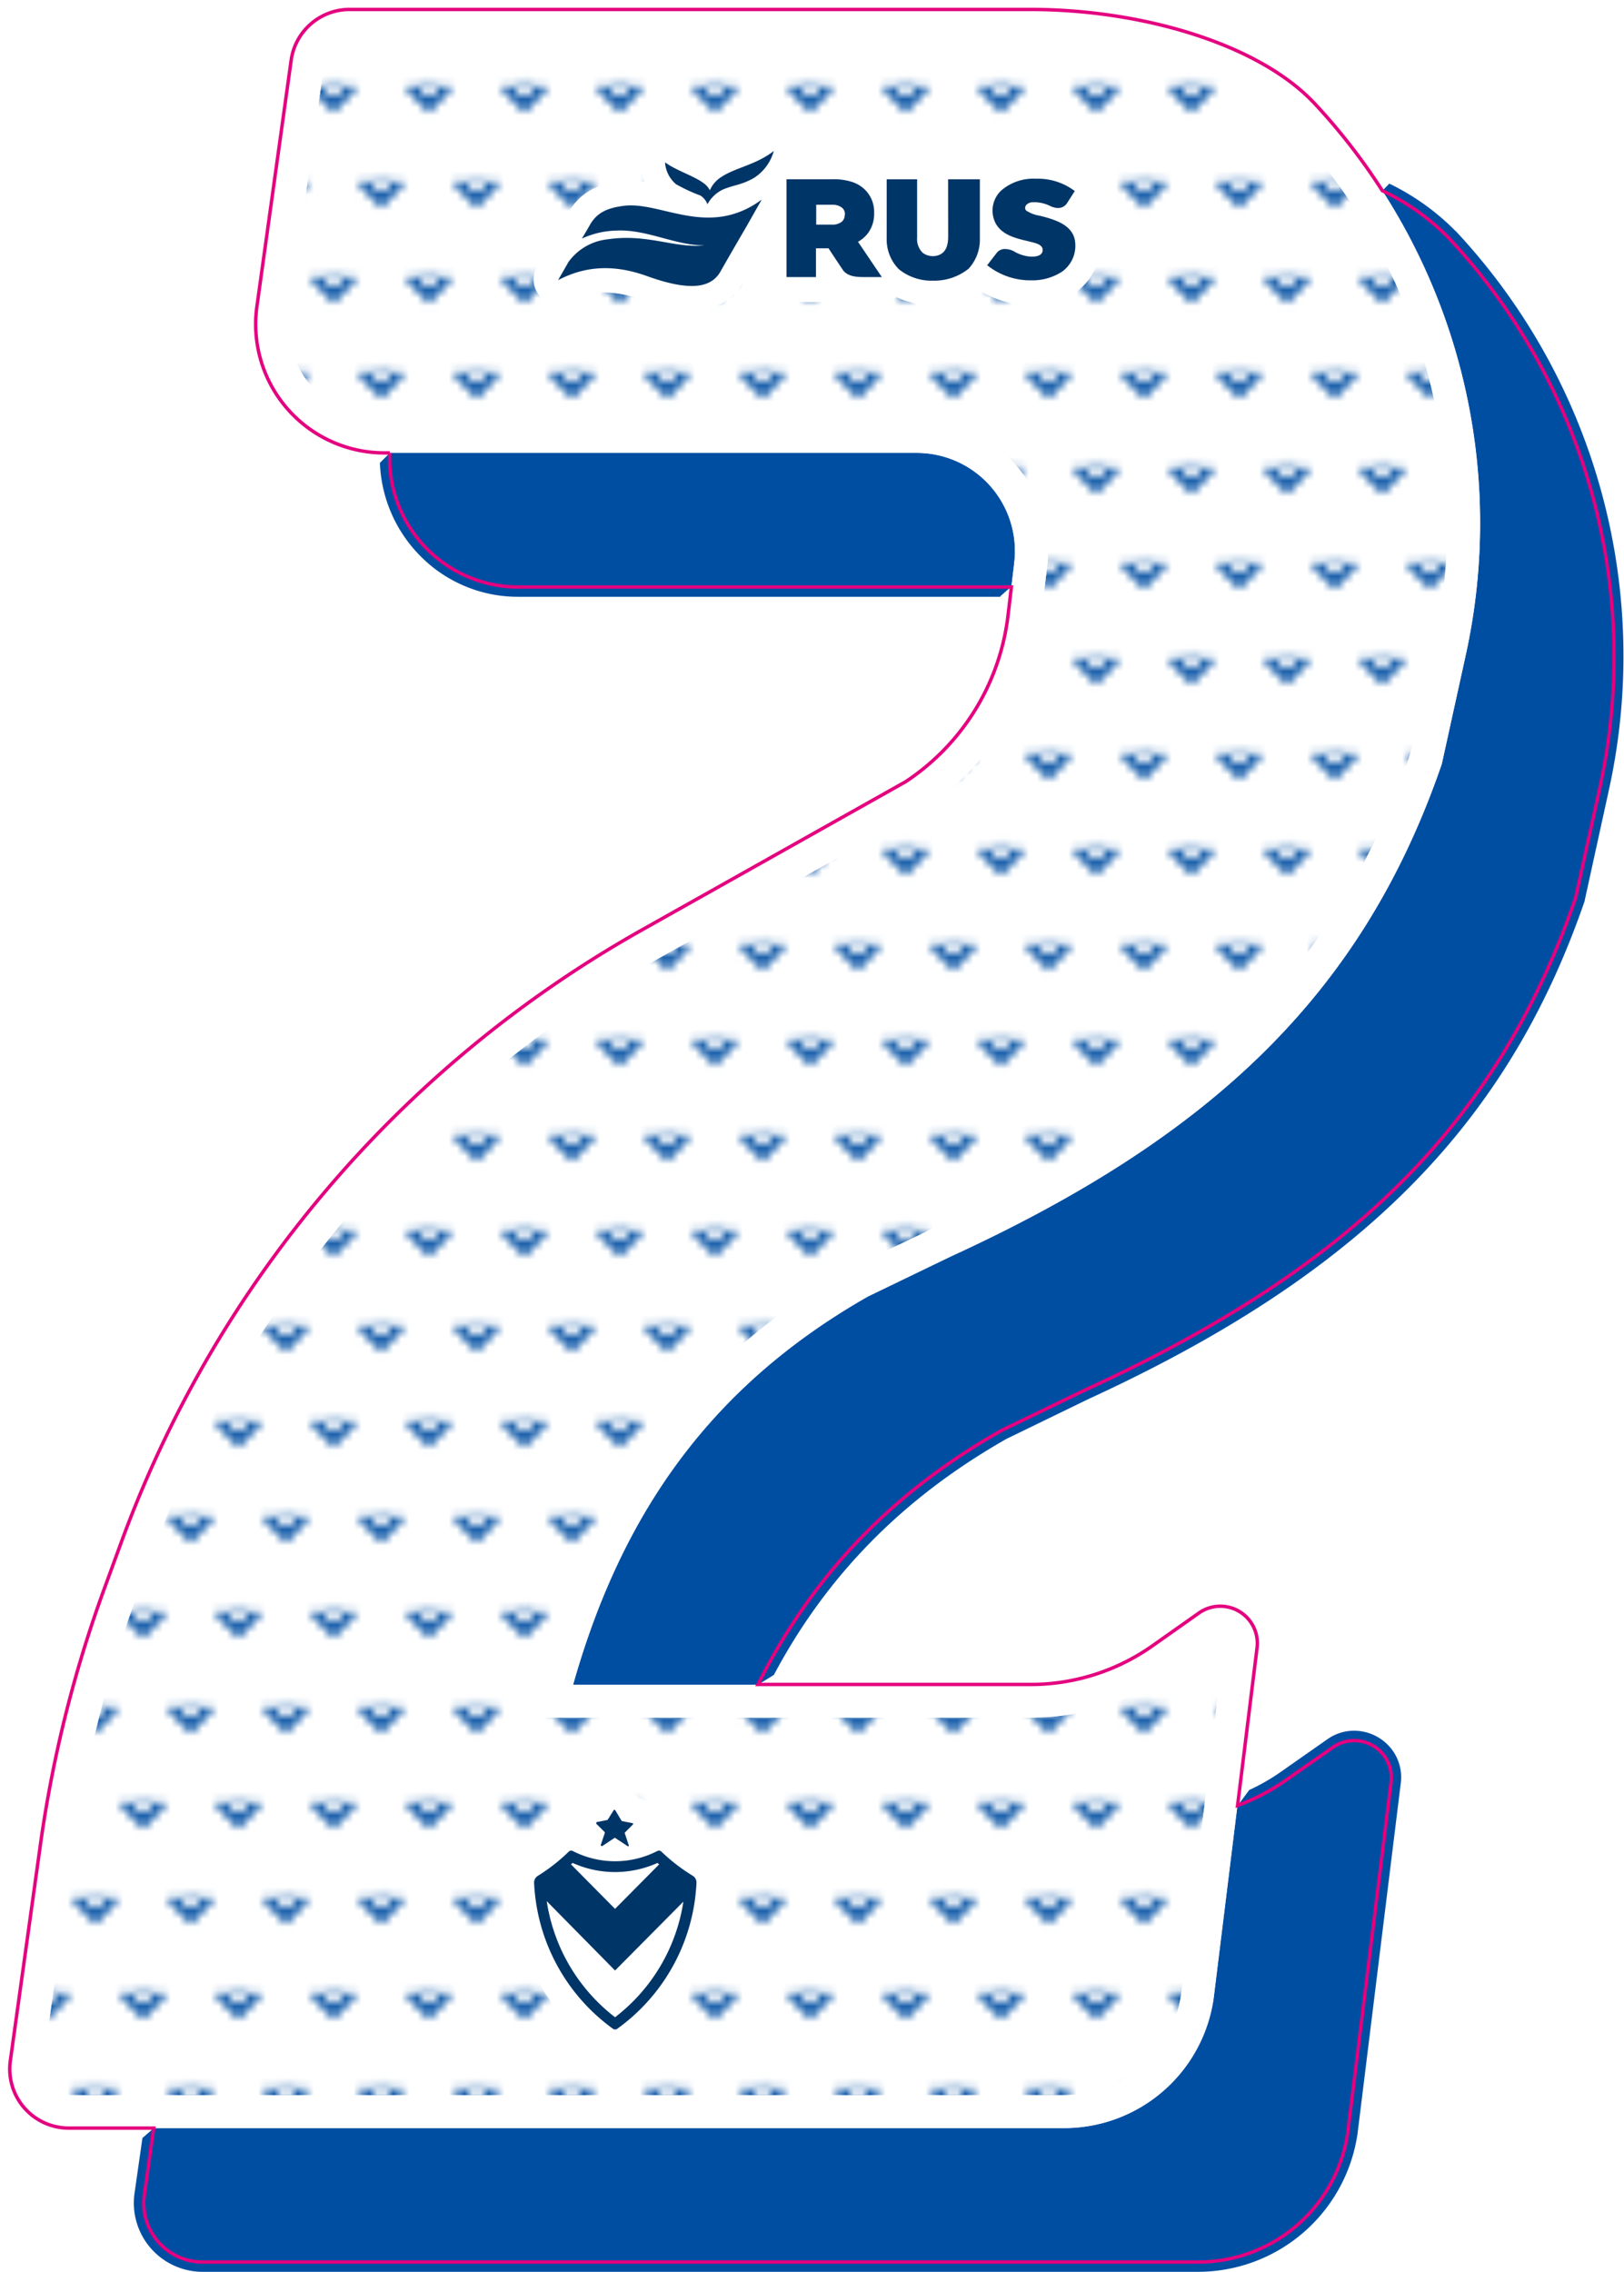 <svg id="Capa_1" data-name="Capa 1" xmlns="http://www.w3.org/2000/svg" xmlns:xlink="http://www.w3.org/1999/xlink" viewBox="0 0 204.42 285.93"><defs><style>.cls-1,.cls-5{fill:none;}.cls-2{fill:#fff;}.cls-3{fill:#004ea2;}.cls-4{fill:url(#Motivo_nuevo_6);}.cls-5{stroke:#e4007f;stroke-miterlimit:10;stroke-width:0.43px;}.cls-6{fill:#003567;}</style><pattern id="Motivo_nuevo_6" data-name="Motivo nuevo 6" width="48" height="48" patternUnits="userSpaceOnUse" viewBox="0 0 48 48"><rect class="cls-1" width="48" height="48"/><path class="cls-2" d="M45.87,0,48,2.15V21.86h0v0l-.19.32h0l-.31.06a.05.05,0,0,0,0,0h0l.25.25s0,0,0,0l-.11.35s0,0,0,0h0l.36-.24h0v1.73l-1.78-1.8a.2.2,0,0,0-.27,0,8.29,8.29,0,0,1-.68.48s0,0,0,.08v.14L48,26.15V45.86h0v0l-.19.32h0l-.31.06a.05.05,0,0,0,0,0,0,0,0,0,0,0,0l.25.25s0,0,0,0l-.11.35s0,0,0,0h0l.36-.24s0,0,0,0V48h-.47l-1.31-1.33a.2.2,0,0,0-.27,0,8.29,8.29,0,0,1-.68.48s0,0,0,.08v.14l.64.64H38.13l.64-.64v-.14s0-.07,0-.08a8.29,8.29,0,0,1-.68-.48.2.2,0,0,0-.27,0L36.47,48h-.94l-1.31-1.33a.2.2,0,0,0-.27,0,8.29,8.29,0,0,1-.68.48s0,0,0,.08v.14l.64.64H26.13l.64-.64a.61.61,0,0,1,0-.14s0-.07-.05-.08a8.29,8.29,0,0,1-.68-.48.2.2,0,0,0-.27,0L24.47,48h-.94l-1.31-1.33a.2.2,0,0,0-.27,0,8.29,8.29,0,0,1-.68.48s0,0,0,.08v.14l.64.64H14.13l.64-.64a.61.61,0,0,1,0-.14s0-.07,0-.08a8.29,8.29,0,0,1-.68-.48.2.2,0,0,0-.27,0L12.47,48h-.94l-1.31-1.33a.2.2,0,0,0-.27,0,8.29,8.29,0,0,1-.68.48s0,0,0,.08v.14l.64.64H2.13l.64-.64a.61.61,0,0,1,0-.14s0-.07,0-.08a8.29,8.29,0,0,1-.68-.48.2.2,0,0,0-.27,0L.47,48H0V46.74s0,0,0,0L.38,47s0,0,0,0a0,0,0,0,0,0,0l-.11-.35s0,0,0,0l.25-.25a0,0,0,0,0,0,0h0L.23,46.2,0,45.87H0V26.15l2.77-2.79a.61.61,0,0,1,0-.14s0-.07,0-.08a8.29,8.29,0,0,1-.68-.48.2.2,0,0,0-.27,0L0,24.47V22.74H0L.38,23s0,0,0,0a0,0,0,0,0,0,0l-.11-.35s0,0,0,0l.25-.25a0,0,0,0,0,0,0h0L.23,22.2,0,21.87H0V2.15L2.13,0H9.87L12,2.15,14.13,0h7.74L24,2.15,26.13,0h7.74L36,2.15,38.13,0ZM5.43,10.3h0l.25.25s0,0,0,0l-.11.35s0,0,0,0h0L6,10.74H6l.36.24s0,0,0,0a0,0,0,0,0,0,0l-.11-.35s0,0,0,0l.25-.25a0,0,0,0,0,0,0h0l-.32-.06L6,9.87s0,0,0,0v0l-.19.32h0l-.31.06A.05.05,0,0,0,5.43,10.3ZM8.78,35.22s0-.07,0-.08a8.29,8.29,0,0,1-.68-.48.2.2,0,0,0-.27,0L6,36.47l-1.78-1.8a.2.2,0,0,0-.27,0,8.29,8.29,0,0,1-.68.48s0,0,0,.08v.14L6,38.15l2.77-2.79A.61.61,0,0,1,8.78,35.22Zm-2.47-.63s0,0,0,0l.25-.25a0,0,0,0,0,0,0h0l-.32-.06L6,33.87s0,0,0,0v0l-.19.32h0l-.31.06a.05.05,0,0,0,0,0,0,0,0,0,0,0,0l.25.25s0,0,0,0l-.11.35s0,0,0,0h0L6,34.74a0,0,0,0,1,0,0l.36.24s0,0,0,0a0,0,0,0,0,0,0ZM8.78,11.22s0-.07,0-.08a8.29,8.29,0,0,1-.68-.48.2.2,0,0,0-.27,0L6,12.47l-1.78-1.8a.2.2,0,0,0-.27,0,8.29,8.29,0,0,1-.68.48s0,0,0,.08v.14L6,14.15l2.77-2.79A.61.61,0,0,1,8.78,11.22Zm8.65-.92h0l.25.25s0,0,0,0l-.11.35s0,0,0,0h0l.36-.24h0l.36.24s0,0,0,0a0,0,0,0,0,0,0l-.11-.35s0,0,0,0l.25-.25a0,0,0,0,0,0,0h0l-.32-.06L18,9.87s0,0-.05,0v0l-.19.32h0l-.31.06A.05.05,0,0,0,17.43,10.3Zm-6,12h0l.25.25s0,0,0,0l-.11.35s0,0,0,0h0l.36-.24h0l.36.24s0,0,0,0a0,0,0,0,0,0,0l-.11-.35s0,0,0,0l.25-.25a0,0,0,0,0,0,0h0l-.32-.06-.2-.33s0,0,0,0v0l-.19.32h0l-.31.06A.05.05,0,0,0,11.43,22.3Zm1.13,24h0l-.32-.06-.2-.33s0,0,0,0v0l-.19.32h0l-.31.06a.05.05,0,0,0,0,0,0,0,0,0,0,0,0l.25.25s0,0,0,0l-.11.35s0,0,0,0h0l.36-.24a0,0,0,0,1,0,0l.36.24s0,0,0,0a0,0,0,0,0,0,0l-.11-.35s0,0,0,0l.25-.25A0,0,0,0,0,12.56,46.27Zm2.22-23.05s0-.07,0-.08a8.29,8.29,0,0,1-.68-.48.2.2,0,0,0-.27,0L12,24.47l-1.78-1.8a.2.2,0,0,0-.27,0,8.29,8.29,0,0,1-.68.48s0,0,0,.08v.14L12,26.15l2.77-2.79A.61.61,0,0,1,14.78,23.22Zm6,12s0-.07-.05-.08a8.29,8.29,0,0,1-.68-.48.2.2,0,0,0-.27,0L18,36.47l-1.78-1.8a.2.2,0,0,0-.27,0,8.29,8.29,0,0,1-.68.48s0,0,0,.08v.14L18,38.15l2.77-2.79A.61.61,0,0,1,20.78,35.22Zm-2.47-.63s0,0,0,0l.25-.25a0,0,0,0,0,0,0h0l-.32-.06-.2-.33s0,0-.05,0v0l-.19.32h0l-.31.06a.05.05,0,0,0,0,0,0,0,0,0,0,0,0l.25.25s0,0,0,0l-.11.35s0,0,0,0h0l.36-.24a0,0,0,0,1,0,0l.36.24s0,0,0,0a0,0,0,0,0,0,0Zm2.47-23.37s0-.07-.05-.08a8.29,8.29,0,0,1-.68-.48.2.2,0,0,0-.27,0L18,12.47l-1.78-1.8a.2.2,0,0,0-.27,0,8.29,8.29,0,0,1-.68.48s0,0,0,.08v.14L18,14.15l2.77-2.79A.61.61,0,0,1,20.78,11.22Zm8.65-.92h0l.25.25s0,0,0,0l-.11.35s0,0,0,0h0l.36-.24h0l.36.24s0,0,0,0a0,0,0,0,0,0,0l-.11-.35s0,0,0,0l.25-.25a0,0,0,0,0,0,0h0l-.32-.06L30,9.87s0,0-.05,0v0l-.19.32h0l-.31.06A.05.05,0,0,0,29.43,10.3Zm-6,12h0l.25.25s0,0,0,0l-.11.35s0,0,0,0h0l.36-.24h0l.36.24s0,0,0,0a0,0,0,0,0,0,0l-.11-.35s0,0,0,0l.25-.25a0,0,0,0,0,0,0h0l-.32-.06-.2-.33s0,0-.05,0v0l-.19.32h0l-.31.06A.05.05,0,0,0,23.43,22.3Zm1.13,24h0l-.32-.06-.2-.33s0,0-.05,0v0l-.19.32h0l-.31.06a.05.05,0,0,0,0,0,0,0,0,0,0,0,0l.25.25s0,0,0,0l-.11.35s0,0,0,0h0l.36-.24a0,0,0,0,1,0,0l.36.24s0,0,0,0a0,0,0,0,0,0,0l-.11-.35s0,0,0,0l.25-.25A0,0,0,0,0,24.56,46.27Zm2.22-23.05s0-.07-.05-.08a8.29,8.29,0,0,1-.68-.48.2.2,0,0,0-.27,0L24,24.47l-1.78-1.8a.2.2,0,0,0-.27,0,8.29,8.29,0,0,1-.68.48s0,0,0,.08v.14L24,26.15l2.77-2.79A.61.61,0,0,1,26.78,23.22Zm6,12s0-.07-.05-.08a8.29,8.29,0,0,1-.68-.48.2.2,0,0,0-.27,0L30,36.47l-1.78-1.8a.2.2,0,0,0-.27,0,8.29,8.29,0,0,1-.68.48s0,0,0,.08v.14L30,38.15l2.77-2.79A.61.61,0,0,1,32.78,35.22Zm-2.47-.63s0,0,0,0l.25-.25a0,0,0,0,0,0,0h0l-.32-.06-.2-.33s0,0-.05,0v0l-.19.32h0l-.31.06a.05.05,0,0,0,0,0,0,0,0,0,0,0,0l.25.25s0,0,0,0l-.11.35s0,0,0,0h0l.36-.24a0,0,0,0,1,0,0l.36.24s0,0,0,0a0,0,0,0,0,0,0Zm2.47-23.37s0-.07-.05-.08a8.29,8.29,0,0,1-.68-.48.2.2,0,0,0-.27,0L30,12.47l-1.78-1.8a.2.2,0,0,0-.27,0,8.29,8.29,0,0,1-.68.48s0,0,0,.08v.14L30,14.15l2.77-2.79A.61.61,0,0,1,32.78,11.22Zm8.65-.92h0l.25.25s0,0,0,0l-.11.35s0,0,0,0h0l.36-.24h0l.36.24s0,0,0,0a0,0,0,0,0,0,0l-.11-.35s0,0,0,0l.25-.25a0,0,0,0,0,0,0h0l-.32-.06L42,9.87s0,0-.05,0v0l-.19.32h0l-.31.06A.05.05,0,0,0,41.43,10.3Zm-6,12h0l.25.25s0,0,0,0l-.11.35s0,0,0,0h0l.36-.24h0l.36.24s0,0,0,0a0,0,0,0,0,0,0l-.11-.35s0,0,0,0l.25-.25a0,0,0,0,0,0,0h0l-.32-.06-.2-.33s0,0-.05,0v0l-.19.32h0l-.31.06A.05.05,0,0,0,35.43,22.3Zm1.13,24h0l-.32-.06-.2-.33s0,0-.05,0v0l-.19.32h0l-.31.06a.05.05,0,0,0,0,0,0,0,0,0,0,0,0l.25.25s0,0,0,0l-.11.35s0,0,0,0h0l.36-.24a0,0,0,0,1,0,0l.36.24s0,0,0,0a0,0,0,0,0,0,0l-.11-.35s0,0,0,0l.25-.25A0,0,0,0,0,36.56,46.27Zm2.21-23.05s0-.07,0-.08a8.29,8.29,0,0,1-.68-.48.2.2,0,0,0-.27,0L36,24.47l-1.78-1.8a.2.2,0,0,0-.27,0,8.29,8.29,0,0,1-.68.48s0,0,0,.08v.14L36,26.15l2.77-2.79Zm6,12s0-.07,0-.08a8.29,8.29,0,0,1-.68-.48.2.2,0,0,0-.27,0L42,36.47l-1.78-1.8a.2.2,0,0,0-.27,0,8.29,8.29,0,0,1-.68.48s0,0,0,.08v.14L42,38.15l2.77-2.79Zm-2.46-.63s0,0,0,0l.25-.25a0,0,0,0,0,0,0h0l-.32-.06-.2-.33s0,0-.05,0v0l-.19.32h0l-.31.06a.05.05,0,0,0,0,0,0,0,0,0,0,0,0l.25.25s0,0,0,0l-.11.35s0,0,0,0h0l.36-.24a0,0,0,0,1,0,0l.36.24s0,0,0,0a0,0,0,0,0,0,0Zm2.46-23.37s0-.07,0-.08a8.29,8.29,0,0,1-.68-.48.2.2,0,0,0-.27,0L42,12.47l-1.78-1.8a.2.2,0,0,0-.27,0,8.29,8.29,0,0,1-.68.48s0,0,0,.08v.14L42,14.15l2.77-2.79ZM24,.47,23.53,0h.94ZM.47,0,0,.47V0ZM36,.47,35.53,0h.94Zm-24,0L11.53,0h.94ZM48,0V.47L47.53,0Z"/><path class="cls-3" d="M2.13,0,0,2.15V.47L.47,0ZM12,2.15,9.87,0h1.66L12,.47,12.47,0h1.66Zm12,0L21.87,0h1.66L24,.47,24.47,0h1.66Zm12,0L33.87,0h1.66L36,.47,36.47,0h1.66ZM48,.47V2.15L45.87,0h1.66ZM8.73,11.14s0,0,0,.08a.61.61,0,0,0,0,.14L6,14.15,3.23,11.36v-.14s0-.07,0-.08A8.29,8.29,0,0,0,4,10.66a.2.2,0,0,1,.27,0L6,12.47l1.78-1.8a.2.2,0,0,1,.27,0A8.29,8.29,0,0,0,8.73,11.14Zm-3.29-.83h0a.05.05,0,0,1,0,0l.31-.06h0L6,9.87v0s0,0,0,0l.2.33.32.06h0a0,0,0,0,1,0,0l-.25.25s0,0,0,0l.11.35a0,0,0,0,1,0,0s0,0,0,0L6,10.74H6L5.62,11h0s0,0,0,0l.11-.35s0,0,0,0Zm15.29.83s0,0,.05.08a.61.61,0,0,0,0,.14L18,14.15l-2.77-2.79v-.14s0-.07,0-.08a8.29,8.29,0,0,0,.68-.48.2.2,0,0,1,.27,0L18,12.47l1.78-1.8a.2.2,0,0,1,.27,0A8.29,8.29,0,0,0,20.73,11.14Zm-3.29-.83h0a.05.05,0,0,1,0,0l.31-.06h0L18,9.87v0s0,0,.05,0l.2.33.32.06h0a0,0,0,0,1,0,0l-.25.25s0,0,0,0l.11.35a0,0,0,0,1,0,0s0,0,0,0L18,10.74h0l-.36.24h0s0,0,0,0l.11-.35s0,0,0,0Zm15.29.83s0,0,.05.08a.61.61,0,0,0,0,.14L30,14.15l-2.77-2.79v-.14s0-.07,0-.08a8.29,8.29,0,0,0,.68-.48.2.2,0,0,1,.27,0L30,12.47l1.78-1.8a.2.2,0,0,1,.27,0A8.29,8.29,0,0,0,32.73,11.14Zm-3.29-.83h0a.05.05,0,0,1,0,0l.31-.06h0L30,9.87v0s0,0,.05,0l.2.33.32.06h0a0,0,0,0,1,0,0l-.25.25s0,0,0,0l.11.35a0,0,0,0,1,0,0s0,0,0,0L30,10.74h0l-.36.24h0s0,0,0,0l.11-.35s0,0,0,0Zm12,0h0a.05.05,0,0,1,0,0l.31-.06h0L42,9.87v0s0,0,.05,0l.2.33.32.06h0a0,0,0,0,1,0,0l-.25.25s0,0,0,0l.11.35a0,0,0,0,1,0,0s0,0,0,0L42,10.74h0l-.36.24h0s0,0,0,0l.11-.35s0,0,0,0Zm3.29.83s0,0,0,.08v.14L42,14.15l-2.77-2.79v-.14s0-.07,0-.08a8.29,8.29,0,0,0,.68-.48.2.2,0,0,1,.27,0L42,12.47l1.78-1.8a.2.2,0,0,1,.27,0A8.29,8.29,0,0,0,44.73,11.14ZM6.31,34.56s0,0,0,0l.11.35a0,0,0,0,1,0,0s0,0,0,0L6,34.74a0,0,0,0,0,0,0L5.62,35h0s0,0,0,0l.11-.35s0,0,0,0l-.25-.25a0,0,0,0,1,0,0,.05.05,0,0,1,0,0l.31-.06h0L6,33.87v0s0,0,0,0l.2.33.32.06h0a0,0,0,0,1,0,0Zm2.42.58s0,0,0,.08a.61.61,0,0,0,0,.14L6,38.15,3.23,35.36v-.14s0-.07,0-.08A8.29,8.29,0,0,0,4,34.66a.2.2,0,0,1,.27,0L6,36.47l1.78-1.8a.2.2,0,0,1,.27,0A8.29,8.29,0,0,0,8.73,35.14Zm9.58-.58s0,0,0,0l.11.35a0,0,0,0,1,0,0s0,0,0,0L18,34.74a0,0,0,0,0,0,0l-.36.24h0s0,0,0,0l.11-.35s0,0,0,0l-.25-.25a0,0,0,0,1,0,0,.05.05,0,0,1,0,0l.31-.06h0l.19-.32v0s0,0,.05,0l.2.33.32.06h0a0,0,0,0,1,0,0Zm2.42.58s0,0,.05.08a.61.61,0,0,0,0,.14L18,38.15l-2.77-2.79v-.14s0-.07,0-.08a8.29,8.29,0,0,0,.68-.48.2.2,0,0,1,.27,0L18,36.47l1.78-1.8a.2.2,0,0,1,.27,0A8.29,8.29,0,0,0,20.73,35.14Zm9.58-.58s0,0,0,0l.11.35a0,0,0,0,1,0,0s0,0,0,0L30,34.74a0,0,0,0,0,0,0l-.36.24h0s0,0,0,0l.11-.35s0,0,0,0l-.25-.25a0,0,0,0,1,0,0,.05.05,0,0,1,0,0l.31-.06h0l.19-.32v0s0,0,.05,0l.2.33.32.06h0a0,0,0,0,1,0,0Zm2.42.58s0,0,.05.08a.61.61,0,0,0,0,.14L30,38.15l-2.77-2.79v-.14s0-.07,0-.08a8.29,8.29,0,0,0,.68-.48.2.2,0,0,1,.27,0L30,36.47l1.78-1.8a.2.2,0,0,1,.27,0A8.29,8.29,0,0,0,32.73,35.14Zm9.58-.58s0,0,0,0l.11.35a0,0,0,0,1,0,0s0,0,0,0L42,34.74a0,0,0,0,0,0,0l-.36.24h0s0,0,0,0l.11-.35s0,0,0,0l-.25-.25a0,0,0,0,1,0,0,.05.05,0,0,1,0,0l.31-.06h0l.19-.32v0s0,0,.05,0l.2.33.32.06h0a0,0,0,0,1,0,0Zm2.42.58s0,0,0,.08v.14L42,38.15l-2.77-2.79v-.14s0-.07,0-.08a8.29,8.29,0,0,0,.68-.48.2.2,0,0,1,.27,0L42,36.47l1.78-1.8a.2.2,0,0,1,.27,0A8.29,8.29,0,0,0,44.73,35.14Zm-42,12s0,0,0,.08a.61.61,0,0,0,0,.14L2.13,48H.47l1.31-1.33a.2.2,0,0,1,.27,0A8.29,8.29,0,0,0,2.73,47.14ZM.31,46.59l.11.35a0,0,0,0,1,0,0s0,0,0,0L0,46.74s0,0,0,0v-.88H0l.2.33.32.06h0a0,0,0,0,1,0,0l-.25.25S.3,46.58.31,46.59Zm14.42.55s0,0,0,.08a.61.61,0,0,0,0,.14l-.64.64H12.47l1.31-1.33a.2.2,0,0,1,.27,0A8.29,8.29,0,0,0,14.73,47.14Zm-4.51-.47L11.53,48H9.87l-.64-.64v-.14s0-.07,0-.08a8.29,8.29,0,0,0,.68-.48A.2.2,0,0,1,10.22,46.67Zm2.09-.08.11.35a0,0,0,0,1,0,0s0,0,0,0L12,46.74a0,0,0,0,0,0,0l-.36.24h0s0,0,0,0l.11-.35s0,0,0,0l-.25-.25a0,0,0,0,1,0,0,.05.05,0,0,1,0,0l.31-.06h0l.19-.32v0s0,0,0,0l.2.33.32.06h0a0,0,0,0,1,0,0l-.25.25S12.3,46.58,12.31,46.59Zm12,0,.11.35a0,0,0,0,1,0,0s0,0,0,0L24,46.74a0,0,0,0,0,0,0l-.36.24h0s0,0,0,0l.11-.35s0,0,0,0l-.25-.25a0,0,0,0,1,0,0,.05.05,0,0,1,0,0l.31-.06h0l.19-.32v0s0,0,.05,0l.2.33.32.06h0a0,0,0,0,1,0,0l-.25.25S24.3,46.58,24.31,46.59Zm-2.09.08L23.53,48H21.87l-.64-.64v-.14s0-.07,0-.08a8.29,8.29,0,0,0,.68-.48A.2.2,0,0,1,22.22,46.67Zm4.51.47s0,0,.05.08a.61.61,0,0,0,0,.14l-.64.64H24.47l1.31-1.33a.2.2,0,0,1,.27,0A8.29,8.29,0,0,0,26.73,47.14Zm9.58-.55.11.35a0,0,0,0,1,0,0s0,0,0,0L36,46.74a0,0,0,0,0,0,0l-.36.24h0s0,0,0,0l.11-.35s0,0,0,0l-.25-.25a0,0,0,0,1,0,0,.05.05,0,0,1,0,0l.31-.06h0l.19-.32v0s0,0,.05,0l.2.33.32.06h0a0,0,0,0,1,0,0l-.25.25S36.3,46.58,36.31,46.59Zm-2.09.08L35.53,48H33.87l-.64-.64v-.14s0-.07,0-.08a8.29,8.29,0,0,0,.68-.48A.2.2,0,0,1,34.22,46.67Zm4.51.47s0,0,0,.08v.14l-.64.64H36.47l1.31-1.33a.2.2,0,0,1,.27,0A8.29,8.29,0,0,0,38.73,47.14Zm7.49-.47L47.53,48H45.87l-.64-.64v-.14s0-.07,0-.08a8.29,8.29,0,0,0,.68-.48A.2.2,0,0,1,46.22,46.67ZM48,45.85h0v.88s0,0,0,0l-.36.24h0s0,0,0,0l.11-.35s0,0,0,0l-.25-.25a0,0,0,0,1,0,0,.05.05,0,0,1,0,0l.31-.06h0l.19-.32ZM2.73,23.14s0,0,0,.08a.61.61,0,0,0,0,.14L0,26.15V24.47l1.78-1.8a.2.2,0,0,1,.27,0A8.29,8.29,0,0,0,2.73,23.14ZM0,22.74H0v-.88H0l.2.33.32.06h0a0,0,0,0,1,0,0l-.25.25s0,0,0,0l.11.35a0,0,0,0,1,0,0s0,0,0,0Zm12.29-.18s0,0,0,0l.11.35a0,0,0,0,1,0,0s0,0,0,0L12,22.74h0l-.36.24h0s0,0,0,0l.11-.35s0,0,0,0l-.25-.25h0a.05.05,0,0,1,0,0l.31-.06h0l.19-.32v0s0,0,0,0l.2.33.32.06h0a0,0,0,0,1,0,0Zm2.42.58s0,0,0,.08a.61.61,0,0,0,0,.14L12,26.15,9.23,23.36v-.14s0-.07,0-.08a8.29,8.29,0,0,0,.68-.48.2.2,0,0,1,.27,0L12,24.47l1.78-1.8a.2.2,0,0,1,.27,0A8.29,8.29,0,0,0,14.73,23.14Zm9.58-.58s0,0,0,0l.11.35a0,0,0,0,1,0,0s0,0,0,0L24,22.74h0l-.36.24h0s0,0,0,0l.11-.35s0,0,0,0l-.25-.25h0a.05.05,0,0,1,0,0l.31-.06h0l.19-.32v0s0,0,.05,0l.2.33.32.06h0a0,0,0,0,1,0,0Zm2.42.58s0,0,.05.08a.61.61,0,0,0,0,.14L24,26.15l-2.77-2.79v-.14s0-.07,0-.08a8.29,8.29,0,0,0,.68-.48.2.2,0,0,1,.27,0L24,24.47l1.78-1.8a.2.2,0,0,1,.27,0A8.29,8.29,0,0,0,26.73,23.14Zm12,0s0,0,0,.08v.14L36,26.15l-2.77-2.79v-.14s0-.07,0-.08a8.29,8.29,0,0,0,.68-.48.2.2,0,0,1,.27,0L36,24.47l1.78-1.8a.2.2,0,0,1,.27,0A8.29,8.29,0,0,0,38.73,23.14Zm-2.42-.58s0,0,0,0l.11.35a0,0,0,0,1,0,0s0,0,0,0L36,22.74h0l-.36.24h0s0,0,0,0l.11-.35s0,0,0,0l-.25-.25h0a.05.05,0,0,1,0,0l.31-.06h0l.19-.32v0s0,0,.05,0l.2.33.32.06h0a0,0,0,0,1,0,0Zm9.91.11L48,24.47v1.68l-2.77-2.79v-.14s0-.07,0-.08a8.29,8.29,0,0,0,.68-.48A.2.2,0,0,1,46.22,22.67ZM48,21.85h0v.88h0l-.36.24h0s0,0,0,0l.11-.35s0,0,0,0l-.25-.25h0a.05.05,0,0,1,0,0l.31-.06h0l.19-.32Z"/></pattern></defs><path class="cls-3" d="M170.45,217.82a5.8,5.8,0,0,0-3.39,1.09L161.22,223a24.71,24.71,0,0,1-4,2.29l-1.48,2h0l-.56,4.54-2.43,19.7A19,19,0,0,1,134,267.83H19.35l-1.42,1.23-1,7a8.66,8.66,0,0,0,8.57,9.86H150.88a20.3,20.3,0,0,0,20-17.4l5.44-44.08a5.79,5.79,0,0,0-1.41-4.61A6,6,0,0,0,170.45,217.82ZM65.25,75.11h60.67l1.39-1.23.36-3c0-.36.07-.73.08-1.09A12.36,12.36,0,0,0,115.4,57H49.06l-1.24,1.22a17.55,17.55,0,0,0,4.85,11.51A17.25,17.25,0,0,0,65.25,75.11Zm118-46a30.11,30.11,0,0,0-8.37-6L174,24A77.38,77.38,0,0,1,184.49,82.5l-3,13.64c-10,29.08-29.16,47-61.87,62l-10.35,5c-19.65,11.19-31,27.14-37.13,48.89H95.41l2-1.23c6.68-12.57,16.27-22.3,29.26-29.7l10.29-5c34.09-15.66,52.79-34.43,62.52-62.74l0-.06,3-13.7A78.33,78.33,0,0,0,183.22,29.06Z"/><path class="cls-4" d="M134,263.69A14.86,14.86,0,0,0,148.68,251l5.44-44.07a.42.42,0,0,0-.1-.4.65.65,0,0,0-.44-.21.47.47,0,0,0-.29.11l-5.84,4.12a30.49,30.49,0,0,1-17.72,5.63H66.64l1.5-5.26c6.71-23.69,19.13-40,39.31-51.49l10.42-5c33-15.14,50.26-32.36,59.61-59.38l3-13.4a73,73,0,0,0-18-65.74c-5.8-6.18-19.24-10.5-32.7-10.5H44A3.3,3.3,0,0,0,40.78,8.2L36.43,39.14a12.08,12.08,0,0,0,12,13.74h67a16.5,16.5,0,0,1,16.38,18.44L131,78a33.18,33.18,0,0,1-14.71,23.85l-.13.09L82.81,120.66a141.79,141.79,0,0,0-63.69,75L17,201.34a151.9,151.9,0,0,0-7.75,31L5.4,260a3.23,3.23,0,0,0,.78,2.61,3.19,3.19,0,0,0,2.47,1.13Zm-64.54-32.9.1-.09a3.45,3.45,0,0,1,2.32-.88H72a3.22,3.22,0,0,1,2.34-3.45l.22-.05.12-.21a1.3,1.3,0,0,1,.1-.15,3.27,3.27,0,0,1,.87-.87l.23-.14a3.21,3.21,0,0,1,4.23,1l.08.12.12.21.41.11a3.22,3.22,0,0,1,2.15,3.39H83a3.46,3.46,0,0,1,2.26.83,1.07,1.07,0,0,1,.16.14,19.29,19.29,0,0,0,3.39,2.66,4.12,4.12,0,0,1,1.94,3.49v.14a27,27,0,0,1-11.23,20.77l-.16.11a3.56,3.56,0,0,1-3.77,0l-.16-.11a26.92,26.92,0,0,1-11.23-20.77v-.14a4.12,4.12,0,0,1,1.94-3.49A20.28,20.28,0,0,0,69.48,230.79Zm60.3-192.44a12.1,12.1,0,0,1-6.4-1.82,10.48,10.48,0,0,1-6,1.82,10.9,10.9,0,0,1-4.53-1A3.11,3.11,0,0,1,111,38h-2.12a7.19,7.19,0,0,1-4-.92,3.07,3.07,0,0,1-2.2.92H99A3.08,3.08,0,0,1,96,34.87V31.15c-.8,1.38-2.11,3.64-2.6,4.52l0,.06A6.77,6.77,0,0,1,87.06,39a20.21,20.21,0,0,1-6.54-1.37,13.07,13.07,0,0,0-4.39-.85,9.37,9.37,0,0,0-4.45,1.13,3.08,3.08,0,0,1-4.11-4.25l1.31-2.31a7.7,7.7,0,0,1,1.3-1.64,3,3,0,0,1,.44-1.31l0-.06c.24-.38.64-1.08.94-1.6,1.69-3,4.48-3.69,6.71-3.94a10.14,10.14,0,0,1,1.1-.06,12.94,12.94,0,0,1,1.77.13,7.36,7.36,0,0,1-.53-2.38,3.06,3.06,0,0,1,1.64-2.84,3,3,0,0,1,1.43-.35,3.06,3.06,0,0,1,1.83.6,13.07,13.07,0,0,0,2,1.07c.49.23,1,.46,1.47.71a16,16,0,0,1,3.27-1.56,12,12,0,0,0,3.18-1.6,3.08,3.08,0,0,1,3.57-.17,3.1,3.1,0,0,1,1.38,3.07h4.43a10.29,10.29,0,0,1,3.45.53,8.62,8.62,0,0,1,1,.44,3.06,3.06,0,0,1,2.21-.94h3.83a3.08,3.08,0,0,1,2,.72,3,3,0,0,1,2-.72h4a3.07,3.07,0,0,1,2.25,1,10,10,0,0,1,4.77-1.11h.55a10.81,10.81,0,0,1,6.22,2.16l.16.12.05.05a3.08,3.08,0,0,1,.56,4l-.84,1.3a5.62,5.62,0,0,1,1.15,2.2,7,7,0,0,1-2.74,7.51A9.87,9.87,0,0,1,129.78,38.35Z"/><path class="cls-2" d="M178.47,31.92A76.47,76.47,0,0,0,174,24l.85-.95a79,79,0,0,0-8.5-10.84C159.52,4.9,144.8,0,129.74,0H44a8.68,8.68,0,0,0-8.57,7.45L31.12,38.39a17.43,17.43,0,0,0,16.7,19.85L49.06,57H115.4a12.36,12.36,0,0,1,12.35,12.72c0,.36,0,.73-.08,1.09l-.36,3-1.39,1.23-.27,2.24a27.85,27.85,0,0,1-12.31,20L80.18,116a147.23,147.23,0,0,0-66.11,77.8L12,199.49a158,158,0,0,0-8,32.12L.08,259.2a8.65,8.65,0,0,0,8.57,9.86h9.28l1.42-1.23H134a19,19,0,0,0,18.77-16.32l2.43-19.7.56-4.54h0l1.48-2,2.19-17.73A5.82,5.82,0,0,0,158,203a5.89,5.89,0,0,0-7.85-.93l-5.83,4.13a25.23,25.23,0,0,1-14.63,4.64H97.43l-2,1.23H72.12c6.16-21.75,17.48-37.7,37.13-48.89l10.35-5c32.71-15,51.87-32.93,61.87-62l3-13.64A77.11,77.11,0,0,0,178.47,31.92Zm2,49.69-3,13.4c-9.35,27-26.64,44.24-59.61,59.38l-10.42,5c-20.18,11.48-32.6,27.8-39.31,51.49l-1.5,5.26h63.09a30.49,30.49,0,0,0,17.72-5.63l5.84-4.12a.47.47,0,0,1,.29-.11.65.65,0,0,1,.44.21.42.42,0,0,1,.1.4L148.68,251A14.86,14.86,0,0,1,134,263.69H8.65a3.19,3.19,0,0,1-2.47-1.13A3.23,3.23,0,0,1,5.4,260l3.88-27.6a151.9,151.9,0,0,1,7.75-31l2.09-5.72a141.79,141.79,0,0,1,63.69-75l33.33-18.74.13-.09A33.18,33.18,0,0,0,131,78l.8-6.66A16.5,16.5,0,0,0,115.4,52.88h-67a12.08,12.08,0,0,1-12-13.74L40.78,8.2A3.3,3.3,0,0,1,44,5.37h85.7c13.46,0,26.9,4.32,32.7,10.5A73,73,0,0,1,180.45,81.61ZM137.06,27l.84-1.3a3.08,3.08,0,0,0-.56-4l-.05-.05-.16-.12a10.81,10.81,0,0,0-6.22-2.16h-.55a10,10,0,0,0-4.77,1.11,3.07,3.07,0,0,0-2.25-1h-4a3,3,0,0,0-2,.72,3.08,3.08,0,0,0-2-.72h-3.83a3.06,3.06,0,0,0-2.21.94,8.62,8.62,0,0,0-1-.44,10.29,10.29,0,0,0-3.45-.53h-4.43a3.1,3.1,0,0,0-1.38-3.07,3.08,3.08,0,0,0-3.57.17,12,12,0,0,1-3.18,1.6,16,16,0,0,0-3.27,1.56c-.48-.25-1-.48-1.47-.71a13.07,13.07,0,0,1-2-1.07,3.06,3.06,0,0,0-1.83-.6,3,3,0,0,0-1.43.35,3.06,3.06,0,0,0-1.64,2.84,7.36,7.36,0,0,0,.53,2.38,12.94,12.94,0,0,0-1.77-.13,10.14,10.14,0,0,0-1.1.06c-2.23.25-5,.93-6.71,3.94-.3.52-.7,1.22-.94,1.6l0,.06a3,3,0,0,0-.44,1.31,7.7,7.7,0,0,0-1.3,1.64l-1.31,2.31a3.08,3.08,0,0,0,4.11,4.25,9.37,9.37,0,0,1,4.45-1.13,13.07,13.07,0,0,1,4.39.85A20.21,20.21,0,0,0,87.06,39a6.77,6.77,0,0,0,6.26-3.3l0-.06c.49-.88,1.8-3.14,2.6-4.52v3.72A3.08,3.08,0,0,0,99,38h3.71a3.07,3.07,0,0,0,2.2-.92,7.19,7.19,0,0,0,4,.92H111a3.11,3.11,0,0,0,1.83-.6,10.9,10.9,0,0,0,4.53,1,10.48,10.48,0,0,0,6-1.82,12.1,12.1,0,0,0,6.4,1.82,9.87,9.87,0,0,0,5.69-1.66,7,7,0,0,0,2.74-7.51A5.62,5.62,0,0,0,137.06,27ZM93.93,28.5s-2.53,4.34-3.27,5.67c-1.1,1.88-3.5,2.58-9.11.58-4.17-1.49-7.82-1.37-11.31.47l1.32-2.31a7,7,0,0,1,4.91-2.83c5-.75,8.49,1.17,12.22.76-3.63.05-7.3-2.06-11.14-1.86a10.93,10.93,0,0,0-4.3,1c0-.06.26-.4,1-1.72.85-1.5,2.14-2.15,4.39-2.41,4.69-.5,10.62,4.13,17.22-.81Zm1-6.11c-1.6.91-2.46.86-3.86,1.44a4.31,4.31,0,0,0-2,1.88,2.27,2.27,0,0,0-.88-1.1,20.72,20.72,0,0,1-3.08-1.43,3.94,3.94,0,0,1-1.38-2.77c1.41,1,3.63,1.7,4.84,2.61a2.41,2.41,0,0,1,.8.91,3.74,3.74,0,0,1,1.44-1.67c1.76-1.18,4.38-1.53,6.61-3.28A5.85,5.85,0,0,1,94.89,22.39Zm14,12.48c-.88,0-2.18,0-2.8-.95-.74-1.14-1.77-2.67-1.77-2.67h-1.58v3.62H99V22.53h5.85a7.39,7.39,0,0,1,2.41.35,4.13,4.13,0,0,1,1.62,1A3.92,3.92,0,0,1,110,26.8v0a3.9,3.9,0,0,1-2,3.6l3,4.44ZM123.34,30a5.41,5.41,0,0,1-1.46,3.82,6.9,6.9,0,0,1-4.51,1.5,6.5,6.5,0,0,1-4.27-1.44A5.32,5.32,0,0,1,111.57,30V22.57h3.83v7.37a2.38,2.38,0,0,0,.71,1.88,2.13,2.13,0,0,0,2,.29c1-.36,1.2-1.42,1.2-2.37V22.57h4Zm10.34,4.24a6.86,6.86,0,0,1-3.9,1.08,8.68,8.68,0,0,1-5.47-1.87l-.06,0,1.21-1.57a1.3,1.3,0,0,1,1.07-.5,2.52,2.52,0,0,1,1.09.28,4.72,4.72,0,0,0,2.15.68h.11c.84,0,1.31-.25,1.37-.75.08-.73-.81-.94-1.46-1.1l-.35-.09c-1.51-.35-3.23-.76-4.06-2.17a3.47,3.47,0,0,1,.7-4.25,6.21,6.21,0,0,1,4.28-1.45h.43A7.66,7.66,0,0,1,135.26,24l.05,0-1,1.57a1.34,1.34,0,0,1-1.12.59,2.43,2.43,0,0,1-1-.26,4.57,4.57,0,0,0-1.87-.47H130a1.19,1.19,0,0,0-.75.3.6.6,0,0,0-.18.46.48.48,0,0,0,.12.28,4.18,4.18,0,0,0,1.72.66l.55.14c1.72.47,3.37,1.12,3.82,2.72A4,4,0,0,1,133.68,34.19ZM105.91,26.1a1.91,1.91,0,0,0-1.19-.33h-2v2.5h2a1.87,1.87,0,0,0,1.19-.34,1.1,1.1,0,0,0,.4-.89v0A1,1,0,0,0,105.91,26.1ZM77.42,253.83A22.64,22.64,0,0,0,86,239.28L77.42,248l-8.59-8.67a22.68,22.68,0,0,0,8.59,14.55ZM64.15,236.94v.14a26.92,26.92,0,0,0,11.23,20.77l.16.11a3.56,3.56,0,0,0,3.77,0l.16-.11A27,27,0,0,0,90.7,237.08v-.14a4.12,4.12,0,0,0-1.94-3.49,19.29,19.29,0,0,1-3.39-2.66,1.07,1.07,0,0,0-.16-.14,3.46,3.46,0,0,0-2.26-.83h-.09a3.22,3.22,0,0,0-2.15-3.39l-.41-.11-.12-.21L80.1,226a3.21,3.21,0,0,0-4.23-1l-.23.14a3.27,3.27,0,0,0-.87.87,1.3,1.3,0,0,0-.1.15l-.12.21-.22.05A3.22,3.22,0,0,0,72,229.82H71.9a3.45,3.45,0,0,0-2.32.88l-.1.09a20.28,20.28,0,0,1-3.39,2.66A4.12,4.12,0,0,0,64.15,236.94Zm11-7.6,1.28-.25a.16.16,0,0,0,.08-.06l.81-1.34a.08.08,0,0,1,0,0,.14.14,0,0,1,.17,0l.83,1.39,1.34.26.06,0a.15.15,0,0,1,0,.18l-1,1a.14.14,0,0,0,0,.14l.48,1.45a.14.14,0,0,1,0,.11.13.13,0,0,1-.17,0l-1.51-1a.12.12,0,0,0-.14,0l-1.5,1a.14.14,0,0,1-.11,0,.12.12,0,0,1-.08-.16l.49-1.45a.17.17,0,0,0,0-.14l-1-1a.11.11,0,0,1,0-.07A.12.12,0,0,1,75.15,229.34Zm-7.44,6.73A22.83,22.83,0,0,0,71.63,233a.43.43,0,0,1,.45-.05,11.64,11.64,0,0,0,10.68,0,.45.45,0,0,1,.46.05,22.45,22.45,0,0,0,3.92,3.08,1,1,0,0,1,.48.87,24,24,0,0,1-10,18.41.48.48,0,0,1-.49,0,24,24,0,0,1-10-18.41A1,1,0,0,1,67.71,236.07ZM83,234.64c-.07,0-.14-.12-.21-.18a13,13,0,0,1-10.68,0c-.07.06-.14.13-.21.18l5.55,5.6Z"/><path class="cls-5" d="M182.32,29.9h0A29.39,29.39,0,0,0,174,24,76.26,76.26,0,0,0,165.45,13h0c-7.06-7.53-21.87-11.81-35.71-11.81H44a7.42,7.42,0,0,0-7.35,6.39L32.34,38.56A16.2,16.2,0,0,0,48.38,57h.68A16.2,16.2,0,0,0,65.25,73.88h62.06l-.43,3.61A29.19,29.19,0,0,1,114,98.38L80.78,117.05A145.91,145.91,0,0,0,15.23,194.2l-2.09,5.72a156.78,156.78,0,0,0-8,31.86L1.3,259.37a7.43,7.43,0,0,0,7.35,8.46h10.7l-1.18,8.41a7.41,7.41,0,0,0,7.35,8.45H150.88a19,19,0,0,0,18.77-16.31l5.45-44.08a4.67,4.67,0,0,0-7.33-4.38L161.93,224a26.58,26.58,0,0,1-6.15,3.23l2.45-19.84a4.66,4.66,0,0,0-7.32-4.38l-5.84,4.12A26.6,26.6,0,0,1,129.73,212H95.41c6.7-13.41,16.54-24,30.71-32l10.34-5c32.71-15,51.88-32.94,61.87-62l3-13.63A77.14,77.14,0,0,0,182.32,29.9Z"/><path class="cls-6" d="M109.33,29.24a4.06,4.06,0,0,0,.7-2.41v0a3.92,3.92,0,0,0-1.12-2.92,4.13,4.13,0,0,0-1.62-1,7.39,7.39,0,0,0-2.41-.35H99V34.87h3.71V31.25h1.58s1,1.53,1.77,2.67c.62.95,1.92.95,2.8.95H111l-3-4.44A4,4,0,0,0,109.33,29.24Zm-3-2.2a1.1,1.1,0,0,1-.4.89,1.87,1.87,0,0,1-1.19.34h-2v-2.5h2a1.91,1.91,0,0,1,1.19.33,1,1,0,0,1,.42.92Z"/><path class="cls-6" d="M119.35,29.74c0,1-.2,2-1.2,2.37a2.13,2.13,0,0,1-2-.29,2.38,2.38,0,0,1-.71-1.88V22.57h-3.83V30a5.32,5.32,0,0,0,1.53,3.88,6.5,6.5,0,0,0,4.27,1.44,6.9,6.9,0,0,0,4.51-1.5A5.41,5.41,0,0,0,123.34,30V22.57h-4Z"/><path class="cls-6" d="M131.43,27.29l-.55-.14a4.18,4.18,0,0,1-1.72-.66.48.48,0,0,1-.12-.28.6.6,0,0,1,.18-.46,1.19,1.19,0,0,1,.75-.3h.34a4.57,4.57,0,0,1,1.87.47,2.43,2.43,0,0,0,1,.26,1.34,1.34,0,0,0,1.12-.59l1-1.57-.05,0a7.66,7.66,0,0,0-4.47-1.53h-.43a6.21,6.21,0,0,0-4.28,1.45,3.47,3.47,0,0,0-.7,4.25c.83,1.41,2.55,1.82,4.06,2.17l.35.09c.65.16,1.54.37,1.46,1.1-.06.5-.53.75-1.37.75h-.11a4.72,4.72,0,0,1-2.15-.68,2.52,2.52,0,0,0-1.09-.28,1.3,1.3,0,0,0-1.07.5l-1.21,1.57.06,0a8.68,8.68,0,0,0,5.47,1.87,6.86,6.86,0,0,0,3.9-1.08A4,4,0,0,0,135.25,30C134.8,28.41,133.15,27.76,131.43,27.29Z"/><path class="cls-6" d="M85.09,23.18a20.72,20.72,0,0,0,3.08,1.43,2.27,2.27,0,0,1,.88,1.1,4.31,4.31,0,0,1,2-1.88c1.4-.58,2.26-.53,3.86-1.44A5.85,5.85,0,0,0,97.4,19c-2.23,1.75-4.85,2.1-6.61,3.28a3.74,3.74,0,0,0-1.44,1.67,2.41,2.41,0,0,0-.8-.91c-1.21-.91-3.43-1.57-4.84-2.61A3.94,3.94,0,0,0,85.09,23.18Z"/><path class="cls-6" d="M78.65,25.89c-2.25.26-3.54.91-4.39,2.41-.75,1.32-1,1.66-1,1.72a10.93,10.93,0,0,1,4.3-1c3.84-.2,7.51,1.91,11.14,1.86-3.73.41-7.2-1.51-12.22-.76a7,7,0,0,0-4.91,2.83l-1.32,2.31c3.49-1.84,7.14-2,11.31-.47,5.61,2,8,1.3,9.11-.58.74-1.33,3.27-5.67,3.27-5.67l1.94-3.42C89.27,30,83.34,25.39,78.65,25.89Z"/><path class="cls-6" d="M76.12,230.58a.17.17,0,0,1,0,.14l-.49,1.45a.12.12,0,0,0,.08.16.14.14,0,0,0,.11,0l1.5-1a.12.12,0,0,1,.14,0l1.51,1a.13.13,0,0,0,.17,0,.14.14,0,0,0,0-.11l-.48-1.45a.14.14,0,0,1,0-.14l1-1a.15.15,0,0,0,0-.18l-.06,0-1.34-.26-.83-1.39a.14.14,0,0,0-.17,0,.08.08,0,0,0,0,0L76.51,229a.16.16,0,0,1-.08.06l-1.28.25a.12.12,0,0,0-.09.15.11.11,0,0,0,0,.07Z"/><path class="cls-6" d="M77.18,255.35a.48.48,0,0,0,.49,0,24,24,0,0,0,10-18.41,1,1,0,0,0-.48-.87A22.45,22.45,0,0,1,83.22,233a.45.45,0,0,0-.46-.05,11.64,11.64,0,0,1-10.68,0,.43.43,0,0,0-.45.05,22.83,22.83,0,0,1-3.92,3.08,1,1,0,0,0-.48.87A24,24,0,0,0,77.18,255.35Zm-5.1-20.89a13,13,0,0,0,10.68,0c.07.06.14.13.21.18l-5.55,5.6-5.55-5.6C71.94,234.59,72,234.52,72.08,234.46Zm-3.25,4.82L77.42,248l8.6-8.67a22.64,22.64,0,0,1-8.6,14.55,22.68,22.68,0,0,1-8.59-14.55Z"/></svg>